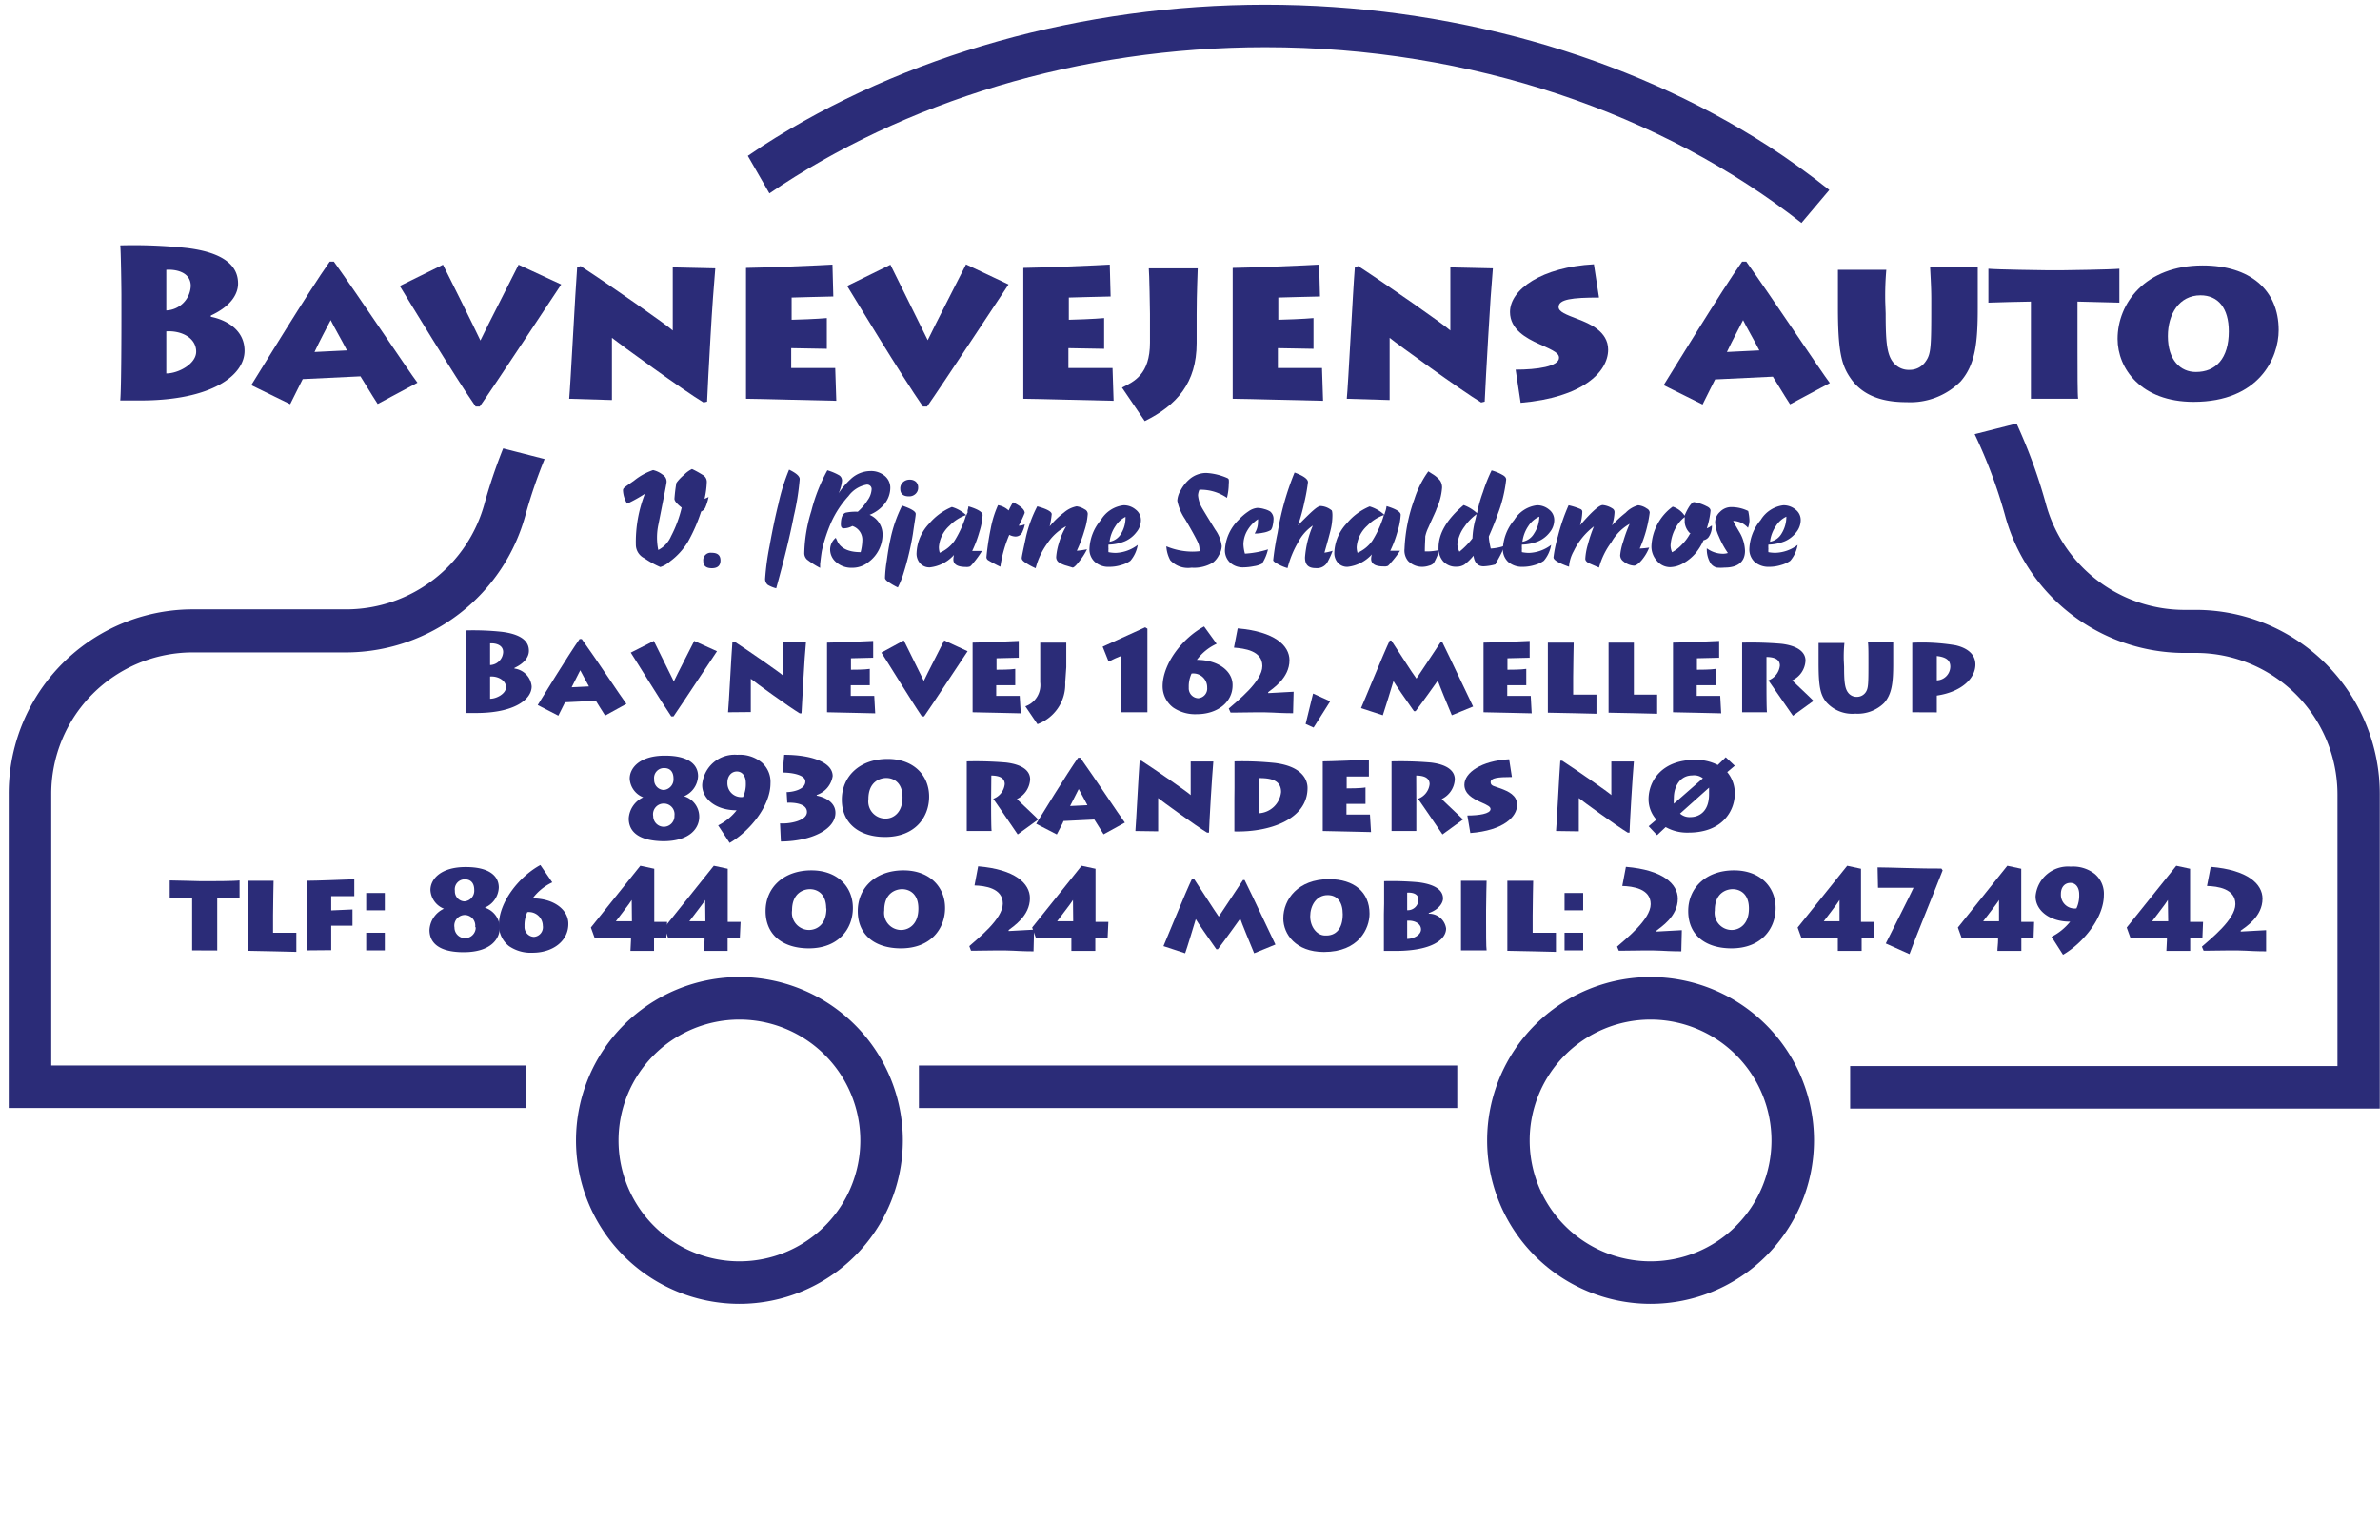 <svg xmlns="http://www.w3.org/2000/svg" width="223.83" height="144.82" viewBox="0 0 223.83 144.82"><defs><style>.a{fill:#2b2c78;}</style></defs><title>logo</title><path class="a" d="M206.53,57.37H205.3a13.52,13.52,0,0,1-12.9-10,49.64,49.64,0,0,0-2.75-7.53l-3.94,1a46.74,46.74,0,0,1,2.84,7.58,17.52,17.52,0,0,0,16.75,13h1.23a13.32,13.32,0,0,1,13.3,13.3v25.56H174v4h49.81V74.67A17.32,17.32,0,0,0,206.53,57.37Z"/><path class="a" d="M72.36,18.19C85,9.59,101.44,4.44,119,4.44c19.37,0,37.37,6.27,50.42,16.53l2.62-3.1c-1.83-1.45-3.74-2.84-5.75-4.14C153,5.16,136.17.44,119,.44S85,5.16,71.71,13.73l-1.38.93Z"/><rect class="a" x="86.42" y="100.23" width="50.63" height="4"/><path class="a" d="M49.44,100.23H4.82V74.67a13.31,13.31,0,0,1,13.3-13.3H32.69a17.53,17.53,0,0,0,16.75-13,46.68,46.68,0,0,1,1.78-5.19l-3.9-1a50.12,50.12,0,0,0-1.74,5.14,13.5,13.5,0,0,1-12.89,10H18.12A17.32,17.32,0,0,0,.82,74.67v29.56H49.44Z"/><path class="a" d="M11.42,27.74c0-.61-.05-4.23-.11-4.66a46.87,46.87,0,0,1,6.28.25c4.23.52,4.8,2.21,4.8,3.35,0,.75-.41,2-2.56,3v.12C21.23,30.07,23,31,23,33c0,2.3-3.07,4.67-9.78,4.67H11.31c.11-1.11.11-7.25.11-7.64Zm4.22,1.46a2.4,2.4,0,0,0,2.3-2.3c0-1.34-1.46-1.58-2.3-1.52Zm0,5.93c1.12,0,2.81-.89,2.81-2.05,0-1.32-1.41-2-2.81-1.91Z"/><path class="a" d="M23.63,36.23c.55-.87,5.51-9,7.38-11.62h.39C33.65,27.74,38.49,35,39.26,36l-3.74,2c-.55-.83-1.48-2.4-1.62-2.6l-5.43.26c-.1.17-.77,1.55-1.18,2.36Zm9-3.27c-.51-1-1.18-2.13-1.53-2.85-.43.84-1.06,2-1.52,3Z"/><path class="a" d="M52.78,26.76c-.67,1-6.26,9.49-7.66,11.48h-.39C42.8,35.48,38.16,27.82,37.6,26.9l4.06-2c.39.77,3,6,3.52,7.13.55-1.17,3.33-6.58,3.59-7.13Z"/><path class="a" d="M53.53,37.51c.12-1.22.57-10.08.75-12.38l.33-.1c2.6,1.69,8.27,5.65,8.66,6.06,0-.94,0-5.18,0-5.94l4,.09c-.12,1.36-.31,3.92-.45,6.46s-.28,4.94-.32,6.08l-.33.08c-1.87-1.12-7.86-5.47-8.62-6.08,0,.89,0,5.35,0,5.85Z"/><path class="a" d="M78.65,37.7c-.75,0-7.41-.19-8.49-.19,0-.91,0-4.61,0-5V30.2c0-.29,0-4.46,0-5,1.16,0,7.36-.25,8.13-.31l.08,3c-.69,0-3.6.1-3.92.1v2.09c.36,0,2.5-.08,3.31-.16l0,2.89-3.35-.06v1.87c.46,0,3.27,0,4.14,0Z"/><path class="a" d="M94.85,26.76c-.67,1-6.26,9.49-7.66,11.48H86.8c-1.93-2.76-6.56-10.42-7.13-11.34l4.07-2L87.25,32c.55-1.17,3.33-6.58,3.6-7.13Z"/><path class="a" d="M104.73,37.7c-.75,0-7.42-.19-8.49-.19,0-.91,0-4.61,0-5V30.2c0-.29,0-4.46,0-5,1.15,0,7.35-.25,8.13-.31l.08,3c-.69,0-3.6.1-3.93.1v2.09c.37,0,2.5-.08,3.32-.16l0,2.89-3.36-.06v1.87c.47,0,3.28,0,4.15,0Z"/><path class="a" d="M112.54,32.27c0,3.76-1.87,5.85-4.88,7.34l-2.14-3.15c1.14-.57,2.63-1.24,2.63-4.23V29.52c0-.28-.06-3.86-.11-4.28h4.6c0,.32-.1,2.25-.1,4.33Z"/><path class="a" d="M124.43,37.7c-.76,0-7.42-.19-8.5-.19,0-.91,0-4.61,0-5V30.2c0-.29,0-4.46,0-5,1.16,0,7.36-.25,8.13-.31l.08,3c-.69,0-3.6.1-3.92.1v2.09c.37,0,2.5-.08,3.31-.16l0,2.89-3.35-.06v1.87c.47,0,3.27,0,4.15,0Z"/><path class="a" d="M126.66,37.51c.13-1.22.57-10.08.76-12.38l.32-.1c2.6,1.69,8.27,5.65,8.66,6.06,0-.94,0-5.18,0-5.94l4,.09c-.12,1.36-.3,3.92-.44,6.46s-.29,4.94-.33,6.08l-.33.08c-1.86-1.12-7.86-5.47-8.61-6.08,0,.89,0,5.35,0,5.85Z"/><path class="a" d="M142.54,34.77c2,0,4.08-.29,4.08-1.12,0-.39-.36-.63-1.89-1.3-1.18-.53-2.72-1.36-2.72-3,0-2.13,3-4.23,7.89-4.49l.48,3.13c-2.52,0-3.8.16-3.8.89,0,.45.67.7,1.87,1.16,1,.39,2.79,1.12,2.79,2.85,0,2.11-2.42,4.51-8.23,5Z"/><path class="a" d="M156.46,36.23c.55-.87,5.51-9,7.38-11.62h.39c2.25,3.13,7.09,10.42,7.86,11.42l-3.74,2c-.55-.83-1.48-2.4-1.62-2.6l-5.43.26c-.1.17-.77,1.55-1.18,2.36Zm9-3.27c-.51-1-1.18-2.13-1.53-2.85-.42.84-1.05,2-1.52,3Z"/><path class="a" d="M177.34,29.5c0,2.77.12,4,.83,4.72a1.83,1.83,0,0,0,1.42.57A1.79,1.79,0,0,0,181.1,34c.51-.71.53-1.37.53-5.29V28.1c0-1.2-.09-2.4-.11-3H186c0,.39,0,1.69,0,3.05v.82c0,3.31-.23,5.32-1.61,6.91a6.68,6.68,0,0,1-5.06,1.95c-1.51,0-3.86-.23-5.24-2.18-.9-1.26-1.24-2.54-1.24-6.73V28c0-.79,0-2.24,0-2.62h4.55a28.31,28.31,0,0,0-.1,3Z"/><path class="a" d="M191,37.51c0-.45,0-2.9,0-4.77V28.37c-.76,0-3.4.08-4,.1V25.28c.84.08,5.23.14,5.43.14h1.61c.34,0,4.39-.06,5.28-.14v3.19c-.35,0-3.76-.1-3.94-.1V33c0,1.79,0,4.17.06,4.51Z"/><path class="a" d="M199.15,31.88c0-3.33,2.58-6.91,8-6.91,4.43,0,7.15,2.28,7.15,6.08,0,2.6-1.83,6.75-8,6.75C201.34,37.8,199.15,34.65,199.15,31.88Zm10.46-.71c0-2.19-1-3.39-2.66-3.39-2,0-3.07,1.76-3.07,3.84,0,2.27,1.2,3.37,2.62,3.37C208.4,35,209.61,33.71,209.61,31.17Z"/><path class="a" d="M43.83,61.78c0-.32,0-2.25,0-2.48a25.56,25.56,0,0,1,3.35.13c2.26.28,2.56,1.18,2.56,1.79,0,.4-.21,1.07-1.36,1.61v.06A1.86,1.86,0,0,1,50,64.57c0,1.23-1.64,2.5-5.22,2.5h-1c0-.6,0-3.88,0-4.08Zm2.26.78a1.28,1.28,0,0,0,1.23-1.22c0-.72-.78-.85-1.23-.82Zm0,3.17c.6,0,1.5-.47,1.5-1.09s-.75-1.06-1.5-1Z"/><path class="a" d="M50.57,66.32c.29-.47,2.94-4.8,3.94-6.21h.2c1.21,1.67,3.79,5.57,4.2,6.1l-2,1.1c-.3-.45-.8-1.28-.87-1.39l-2.9.14-.63,1.26Zm4.82-1.75c-.28-.53-.63-1.14-.82-1.52-.23.45-.56,1.09-.81,1.6Z"/><path class="a" d="M67.43,61.26c-.36.51-3.35,5.07-4.09,6.13h-.21c-1-1.47-3.51-5.56-3.81-6l2.17-1.1,1.88,3.81c.29-.63,1.78-3.51,1.92-3.81Z"/><path class="a" d="M68.47,67c.07-.65.31-5.38.41-6.6l.17-.06c1.39.9,4.41,3,4.62,3.23,0-.5,0-2.76,0-3.16l2.13,0c-.07.73-.17,2.09-.24,3.45s-.15,2.64-.18,3.24l-.17,0c-1-.6-4.2-2.92-4.6-3.25,0,.48,0,2.86,0,3.13Z"/><path class="a" d="M82.31,67.1c-.4,0-4-.1-4.53-.1,0-.49,0-2.46,0-2.68V63.1c0-.16,0-2.38,0-2.65.62,0,3.93-.13,4.34-.16l0,1.58-2.09.05V63c.19,0,1.33,0,1.77-.08l0,1.54-1.79,0v1c.25,0,1.74,0,2.21,0Z"/><path class="a" d="M91,61.26c-.36.51-3.34,5.07-4.09,6.13h-.21c-1-1.47-3.5-5.56-3.81-6L85,60.24c.21.42,1.58,3.19,1.88,3.81.29-.63,1.78-3.51,1.92-3.81Z"/><path class="a" d="M96,67.1c-.4,0-4-.1-4.53-.1,0-.49,0-2.46,0-2.68V63.1c0-.16,0-2.38,0-2.65.61,0,3.92-.13,4.34-.16l0,1.58-2.09.05V63c.19,0,1.33,0,1.76-.08l0,1.54-1.79,0v1c.25,0,1.74,0,2.21,0Z"/><path class="a" d="M100.18,64.2a4,4,0,0,1-2.61,3.92l-1.14-1.68a2.12,2.12,0,0,0,1.4-2.26V62.74c0-.15,0-2.06,0-2.29h2.45c0,.17,0,1.2,0,2.31Z"/><path class="a" d="M105.46,67c0-.28,0-1.65,0-3.1V61.69c-.31.12-.84.36-1.2.54l-.56-1.4,4-1.82.21.13c0,.53,0,1.86,0,3.33v1.66c0,1.56,0,2.54,0,2.87Z"/><path class="a" d="M114.42,60.56a4.77,4.77,0,0,0-1.86,1.51c2,0,3.39,1.06,3.36,2.4,0,1.58-1.42,2.71-3.37,2.71a3.67,3.67,0,0,1-2.21-.62,2.51,2.51,0,0,1-1-2c0-2.14,1.89-4.55,3.9-5.63Zm-.89,4.12a1.3,1.3,0,0,0-1.47-1.32,2.88,2.88,0,0,0-.26,1.32.93.93,0,0,0,.88,1A.91.91,0,0,0,113.53,64.68Z"/><path class="a" d="M121.61,67.09c-.13,0-.89,0-1.92-.06s-2.34,0-3.56,0h-.4l-.17-.38c.76-.68,3.16-2.54,3.16-4S117,61,116.05,60.92l.35-1.81c3.48.3,4.87,1.61,4.87,3,0,1.67-1.58,2.66-2,3v.09l2.39-.13Z"/><path class="a" d="M123.49,65.24l1.61.73-1.56,2.47-.75-.34Z"/><path class="a" d="M128,66.61c.18-.37,2.13-5.18,2.7-6.36h.15c.61.92,2,3.11,2.36,3.58.38-.55,1.75-2.64,2.28-3.43h.15c.68,1.36,2.64,5.55,2.9,6.06l-2,.82c-.32-.73-1.24-3-1.32-3.26-.12.17-1.35,1.92-2.09,2.88h-.15c-.76-1.06-1.78-2.56-1.93-2.83-.14.48-.85,2.78-1,3.21Z"/><path class="a" d="M144.05,67.1c-.4,0-4-.1-4.53-.1,0-.49,0-2.46,0-2.68V63.1c0-.16,0-2.38,0-2.65.62,0,3.93-.13,4.34-.16l0,1.58-2.09.05V63c.19,0,1.33,0,1.77-.08l0,1.54-1.79,0v1c.25,0,1.75,0,2.21,0Z"/><path class="a" d="M148,60.45c0,.22-.05,2.11-.05,3.28v1.61c.24,0,1.4,0,2.19,0v1.8c-.29,0-3.72-.1-4.57-.1,0-.49,0-2.46,0-2.68V63.1c0-.16,0-2.47,0-2.65Z"/><path class="a" d="M153.66,60.45c0,.22,0,2.11,0,3.28v1.61c.24,0,1.4,0,2.19,0v1.8c-.29,0-3.72-.1-4.57-.1,0-.49,0-2.46,0-2.68V63.1c0-.16,0-2.47,0-2.65Z"/><path class="a" d="M161.87,67.1c-.4,0-4-.1-4.53-.1,0-.49,0-2.46,0-2.68V63.1c0-.16,0-2.38,0-2.65.62,0,3.93-.13,4.34-.16l0,1.58-2.09.05V63c.19,0,1.33,0,1.77-.08l0,1.54-1.79,0v1c.25,0,1.74,0,2.21,0Z"/><path class="a" d="M166.13,64.18c0,.35,0,2.68.05,2.82h-2.34c0-.21,0-2.4,0-2.59v-1.5c0-.28,0-2.28,0-2.46a34.2,34.2,0,0,1,3.71.11c1.46.18,2.25.74,2.25,1.58A2.16,2.16,0,0,1,168.55,64c.3.31,1.73,1.63,2,1.93l-1.93,1.4L166.31,64a1.67,1.67,0,0,0,1.08-1.39c0-.44-.28-.8-1.26-.81Z"/><path class="a" d="M173.43,62.73c0,1.47.07,2.1.45,2.51a1,1,0,0,0,.76.31,1,1,0,0,0,.8-.4c.27-.38.28-.73.28-2.82V62c0-.64,0-1.28-.05-1.62h2.38c0,.21,0,.9,0,1.63v.43c0,1.77-.12,2.85-.86,3.69a3.55,3.55,0,0,1-2.7,1,3.27,3.27,0,0,1-2.8-1.16c-.48-.67-.66-1.35-.66-3.59v-.5c0-.42,0-1.19,0-1.4h2.43a12.71,12.71,0,0,0-.06,1.61Z"/><path class="a" d="M179.84,67c0-.4,0-2.61,0-3.27v-1c0-.22,0-2.13,0-2.27a19.17,19.17,0,0,1,4.08.24c1,.23,1.86.77,1.86,1.81,0,1.28-1.27,2.57-3.63,2.92v.24c0,.18,0,1.15,0,1.34Zm2.31-3a1.31,1.31,0,0,0,1.27-1.29c0-.52-.28-.89-1.27-1Z"/><path class="a" d="M59.13,77a2.34,2.34,0,0,1,1.36-2,2,2,0,0,1-1.27-1.76c0-1,.94-2.17,3.34-2.16,2.09,0,3.09.77,3.09,1.93a2.15,2.15,0,0,1-1.32,1.89,2,2,0,0,1,1.43,1.94c0,1-.8,2.29-3.4,2.29C59.93,79.09,59.13,78.14,59.13,77Zm4.3-.28a1,1,0,0,0-1-1.13,1,1,0,0,0-1,1.18,1,1,0,1,0,2,0Zm-1.91-3.41a.94.94,0,0,0,.89,1,1,1,0,0,0,.93-1.06c0-.82-.49-1-.85-1A.93.93,0,0,0,61.52,73.31Z"/><path class="a" d="M67.54,77.64a5.17,5.17,0,0,0,1.74-1.42c-2,0-3.27-1.11-3.24-2.41A3.06,3.06,0,0,1,69.34,71a3.27,3.27,0,0,1,2.26.69,2.41,2.41,0,0,1,.86,2c0,2.1-1.92,4.48-3.84,5.6Zm.87-4a1.3,1.3,0,0,0,1.47,1.33,2.87,2.87,0,0,0,.26-1.33c0-.63-.33-1.07-.84-1.07S68.41,73,68.41,73.61Z"/><path class="a" d="M73.75,71c2.48,0,4.56.67,4.56,2a2.24,2.24,0,0,1-1.5,1.78v.06c1,.21,1.76.74,1.76,1.62,0,1.53-2.18,2.67-5.13,2.7l-.08-1.71c.77.07,2.53-.2,2.53-1.07s-1.42-.89-1.85-.87l-.06-1c.45,0,1.76-.19,1.76-1,0-.64-1.31-.84-2.13-.84Z"/><path class="a" d="M79.17,75.22c0-2.18,1.67-3.83,4.31-3.83,2.45,0,3.9,1.55,3.9,3.54s-1.37,3.8-4.14,3.8C80.84,78.73,79.17,77.48,79.17,75.22ZM84.88,75c0-1.45-.9-1.82-1.53-1.82s-1.69.39-1.68,2A1.61,1.61,0,0,0,83.31,77C84,77,84.88,76.46,84.88,75Z"/><path class="a" d="M93.21,75.35c0,.35,0,2.68.05,2.82H90.92c0-.21,0-2.4,0-2.59v-1.5c0-.28,0-2.28,0-2.46a34.2,34.2,0,0,1,3.71.11c1.46.18,2.25.73,2.25,1.58a2.18,2.18,0,0,1-1.24,1.85c.3.31,1.73,1.63,2,1.93l-1.93,1.4c-.24-.35-2-2.94-2.3-3.35a1.65,1.65,0,0,0,1.08-1.38c0-.44-.28-.8-1.26-.81Z"/><path class="a" d="M97.45,77.49c.29-.47,2.94-4.8,3.94-6.21h.21c1.2,1.67,3.78,5.57,4.19,6.1l-2,1.1c-.29-.45-.79-1.28-.87-1.39l-2.9.14c0,.08-.41.82-.63,1.26Zm4.82-1.75c-.27-.53-.63-1.14-.82-1.52-.22.45-.56,1.09-.81,1.6Z"/><path class="a" d="M106.78,78.17c.06-.65.3-5.38.4-6.61l.17,0c1.39.9,4.42,3,4.63,3.23,0-.5,0-2.76,0-3.16l2.13,0c-.06.73-.16,2.09-.24,3.45s-.15,2.64-.17,3.24l-.18,0c-1-.6-4.19-2.92-4.6-3.25,0,.48,0,2.86,0,3.13Z"/><path class="a" d="M116.1,74.11c0-.19,0-2.23,0-2.49a29.78,29.78,0,0,1,3.81.15c2.59.33,3.06,1.61,3.06,2.35,0,3-3.65,4.18-6.88,4.09,0-.42,0-2.71,0-3Zm2.3,2.39a2.22,2.22,0,0,0,2.08-2c0-1.14-1-1.31-2.08-1.31Z"/><path class="a" d="M128.94,78.27c-.4,0-4-.1-4.54-.1,0-.49,0-2.46,0-2.68V74.27c0-.16,0-2.38,0-2.65.62,0,3.93-.13,4.34-.16l0,1.58-2.09,0v1.12c.2,0,1.34,0,1.77-.09l0,1.55-1.79,0v1c.25,0,1.75,0,2.21,0Z"/><path class="a" d="M133.2,75.35c0,.35,0,2.68,0,2.82h-2.33c0-.21,0-2.4,0-2.59v-1.5c0-.28,0-2.28,0-2.46a34.29,34.29,0,0,1,3.71.11c1.45.18,2.24.73,2.24,1.58a2.17,2.17,0,0,1-1.23,1.85c.29.31,1.72,1.63,2,1.93l-1.93,1.4c-.24-.35-2-2.94-2.3-3.35a1.66,1.66,0,0,0,1.09-1.38c0-.44-.29-.8-1.26-.81Z"/><path class="a" d="M138,76.71c1.07,0,2.18-.16,2.18-.6,0-.21-.19-.34-1-.69-.63-.29-1.46-.73-1.46-1.6,0-1.14,1.6-2.26,4.21-2.4l.26,1.67c-1.34,0-2,.09-2,.48s.36.37,1,.62,1.49.6,1.49,1.52c0,1.13-1.29,2.41-4.4,2.65Z"/><path class="a" d="M146.34,78.17c.07-.65.3-5.38.4-6.61l.18,0c1.38.9,4.41,3,4.62,3.23,0-.5,0-2.76,0-3.16l2.12,0c-.06.73-.16,2.09-.24,3.45s-.15,2.64-.17,3.24l-.17,0c-1-.6-4.2-2.92-4.6-3.25,0,.48,0,2.86,0,3.13Z"/><path class="a" d="M155.05,77.72l.73-.62a2.86,2.86,0,0,1-.74-1.91c0-1.79,1.31-3.71,4.35-3.71a4.45,4.45,0,0,1,2.16.48l.75-.73.85.8-.71.6a3.08,3.08,0,0,1,.71,2.05c0,1.42-1,3.64-4.36,3.64a4.1,4.1,0,0,1-2.14-.52l-.81.76Zm5.1-4.51a1.33,1.33,0,0,0-1-.27c-1.12,0-1.73,1-1.73,2.14a3.33,3.33,0,0,0,0,.52ZM158,76.53a1.35,1.35,0,0,0,1,.33c.63,0,1.73-.37,1.73-2.15,0-.19,0-.34,0-.62Z"/><path class="a" d="M18.07,89.4c0-.24,0-1.55,0-2.55V84.52l-2.11,0v-1.7c.44,0,2.79.07,2.9.07h.85c.19,0,2.35,0,2.82-.07v1.7l-2.1,0V87c0,1,0,2.22,0,2.41Z"/><path class="a" d="M25.73,82.85c0,.21-.05,2.11-.05,3.27v1.62c.24,0,1.4,0,2.19,0v1.8c-.29,0-3.72-.1-4.57-.1,0-.49,0-2.46,0-2.68V85.49c0-.15,0-2.46,0-2.64Z"/><path class="a" d="M28.86,89.4c0-.49,0-2.46,0-2.68V85.49c0-.15,0-2.37,0-2.64.87,0,3.35-.1,4.46-.14l0,1.59-2.17,0v1.34c.22,0,.88-.05,2-.09l0,1.53-2,0v.74c0,.15,0,1.43,0,1.56Z"/><path class="a" d="M34.44,84h1.75v1.63H34.44Zm0,3.74h1.75V89.4H34.44Z"/><path class="a" d="M40.39,87.48a2.34,2.34,0,0,1,1.36-2,2,2,0,0,1-1.27-1.76c0-1,.94-2.17,3.34-2.16,2.09,0,3.09.77,3.09,1.93a2.15,2.15,0,0,1-1.32,1.89A2,2,0,0,1,47,87.28c0,1-.8,2.29-3.4,2.29C41.19,89.57,40.39,88.62,40.39,87.48Zm4.3-.28a1,1,0,0,0-.95-1.13,1,1,0,0,0-1,1.18,1,1,0,1,0,2,0Zm-1.91-3.41a.94.94,0,0,0,.89,1,1,1,0,0,0,.93-1.07c0-.81-.49-1-.85-1A.93.93,0,0,0,42.78,83.79Z"/><path class="a" d="M51.94,83a4.91,4.91,0,0,0-1.85,1.51c2,0,3.38,1.07,3.36,2.41,0,1.57-1.42,2.7-3.37,2.7A3.61,3.61,0,0,1,47.87,89a2.49,2.49,0,0,1-.95-2c0-2.13,1.89-4.54,3.9-5.63Zm-.89,4.13a1.31,1.31,0,0,0-1.46-1.33,3,3,0,0,0-.26,1.33.93.93,0,0,0,.88,1A.91.91,0,0,0,51.05,87.08Z"/><path class="a" d="M62.67,88.21l-1.16,0v.32c0,.2,0,.6,0,.92H59.29c0-.31.05-.66.05-1v-.2H55.93l-.36-1,4.65-5.81,1.31.28v5l1.21,0Zm-3.26-3.55h0c-.19.33-1.24,1.65-1.49,2h1.51Z"/><path class="a" d="M69.58,88.21l-1.15,0v.32c0,.2,0,.6,0,.92H66.2c0-.31.06-.66.06-1v-.2H62.84l-.36-1,4.65-5.81,1.31.28v5l1.21,0Zm-3.26-3.55h0c-.18.33-1.24,1.65-1.49,2h1.51Z"/><path class="a" d="M72,85.7c0-2.18,1.67-3.83,4.31-3.83,2.45,0,3.9,1.55,3.9,3.54s-1.38,3.8-4.14,3.8C73.69,89.21,72,88,72,85.7Zm5.7-.24c0-1.45-.9-1.82-1.53-1.82s-1.69.39-1.68,2a1.62,1.62,0,0,0,1.64,1.84C76.86,87.45,77.72,86.94,77.72,85.46Z"/><path class="a" d="M80.67,85.7c0-2.18,1.67-3.83,4.3-3.83,2.45,0,3.91,1.55,3.91,3.54s-1.38,3.8-4.15,3.8C82.34,89.21,80.67,88,80.67,85.7Zm5.7-.24c0-1.45-.9-1.82-1.53-1.82s-1.69.39-1.68,2a1.61,1.61,0,0,0,1.64,1.84C85.5,87.45,86.37,86.94,86.37,85.46Z"/><path class="a" d="M97.2,89.49c-.13,0-.89,0-1.92-.06s-2.33,0-3.56,0h-.4L91.16,89c.76-.69,3.15-2.54,3.15-4s-1.68-1.68-2.66-1.71l.34-1.8c3.48.29,4.87,1.61,4.87,3,0,1.68-1.58,2.66-2,3v.09l2.39-.13Z"/><path class="a" d="M104.17,88.21l-1.16,0v.32c0,.2,0,.6,0,.92h-2.25c0-.31,0-.66,0-1v-.2H97.43l-.36-1,4.65-5.81,1.31.28v5l1.21,0Zm-3.26-3.55h0c-.19.33-1.24,1.65-1.49,2h1.51Z"/><path class="a" d="M109.42,89c.17-.37,2.12-5.19,2.7-6.36h.15c.61.91,2,3.1,2.35,3.58.38-.55,1.75-2.65,2.28-3.44h.15c.69,1.37,2.64,5.56,2.9,6.07l-2,.82c-.31-.74-1.24-3-1.31-3.26-.12.17-1.36,1.91-2.1,2.88h-.15c-.76-1.06-1.78-2.56-1.93-2.83-.14.48-.84,2.78-1,3.21Z"/><path class="a" d="M120.69,86.39c0-1.78,1.38-3.69,4.3-3.69,2.36,0,3.81,1.22,3.81,3.25,0,1.39-1,3.6-4.29,3.6C121.86,89.55,120.69,87.87,120.69,86.39Zm5.59-.38c0-1.17-.52-1.81-1.42-1.81-1.07,0-1.64,1-1.64,2s.64,1.8,1.4,1.8C125.63,88.05,126.28,87.37,126.28,86Z"/><path class="a" d="M130.17,85c0-.27,0-1.92,0-2.11a28.25,28.25,0,0,1,3.21.1c2,.25,2.33,1,2.33,1.53,0,.34-.29,1-1.34,1.37v.06A1.61,1.61,0,0,1,136,87.34c0,1.06-1.37,2.11-4.75,2.11h-1.1c0-.51,0-3.28,0-3.47Zm2.17.62a1,1,0,0,0,1.06-1c0-.61-.7-.68-1.06-.65Zm0,2.7c.6,0,1.3-.37,1.3-.89s-.55-.87-1.3-.82Z"/><path class="a" d="M139.76,86.61c0,.92,0,2.57.05,2.79H137.4c0-.4,0-2.56,0-2.8v-1c0-.16,0-2.53,0-2.75h2.41c0,.17-.05,1.65-.05,2.76Z"/><path class="a" d="M144.19,82.85c0,.21-.05,2.11-.05,3.27v1.62c.24,0,1.4,0,2.19,0v1.8c-.29,0-3.72-.1-4.57-.1,0-.49,0-2.46,0-2.68V85.49c0-.15,0-2.46,0-2.64Z"/><path class="a" d="M147.14,84h1.75v1.63h-1.75Zm0,3.74h1.75V89.4h-1.75Z"/><path class="a" d="M158.12,89.49c-.13,0-.89,0-1.92-.06s-2.33,0-3.56,0h-.4l-.16-.38c.76-.69,3.16-2.54,3.16-4s-1.69-1.68-2.67-1.71l.34-1.8c3.49.29,4.88,1.61,4.88,3,0,1.68-1.59,2.66-2,3v.09l2.38-.13Z"/><path class="a" d="M158.77,85.7c0-2.18,1.67-3.83,4.31-3.83,2.45,0,3.91,1.55,3.91,3.54s-1.38,3.8-4.15,3.8C160.44,89.21,158.77,88,158.77,85.7Zm5.71-.24c0-1.45-.9-1.82-1.53-1.82s-1.69.39-1.68,2a1.61,1.61,0,0,0,1.64,1.84C163.61,87.45,164.48,86.94,164.48,85.46Z"/><path class="a" d="M176.23,88.21l-1.15,0v.32c0,.2,0,.6,0,.92h-2.24c0-.31,0-.66,0-1v-.2h-3.42l-.36-1,4.66-5.81,1.3.28v5l1.22,0ZM173,84.66h0c-.18.33-1.23,1.65-1.48,2H173Z"/><path class="a" d="M176.58,81.59c1,0,4.26.13,6,.11l.12.17c-.51,1.33-2.82,7-3.12,7.88l-2.23-1c.24-.49,2.44-4.83,2.61-5.24h-3.34Z"/><path class="a" d="M191.25,88.21l-1.15,0v.32c0,.2,0,.6,0,.92h-2.25c0-.31.06-.66.06-1v-.2h-3.42l-.36-1,4.65-5.81,1.31.28v5l1.21,0ZM188,84.66h0c-.18.33-1.24,1.65-1.49,2H188Z"/><path class="a" d="M192.94,88.12a5.3,5.3,0,0,0,1.75-1.42c-2,0-3.28-1.11-3.25-2.41a3.06,3.06,0,0,1,3.3-2.77,3.31,3.31,0,0,1,2.27.69,2.43,2.43,0,0,1,.85,2c0,2.1-1.92,4.48-3.84,5.6Zm.88-4a1.29,1.29,0,0,0,1.46,1.33,2.87,2.87,0,0,0,.26-1.33c0-.63-.32-1.07-.83-1.07S193.82,83.43,193.82,84.09Z"/><path class="a" d="M207.13,88.21l-1.15,0v.32c0,.2,0,.6,0,.92h-2.24c0-.31.05-.66.05-1v-.2h-3.42l-.36-1,4.66-5.81,1.3.28v5l1.22,0Zm-3.25-3.55h0c-.18.33-1.23,1.65-1.48,2h1.51Z"/><path class="a" d="M213.12,89.49c-.13,0-.89,0-1.92-.06s-2.33,0-3.56,0h-.4l-.16-.38c.76-.69,3.15-2.54,3.15-4s-1.68-1.68-2.67-1.71l.35-1.8c3.48.29,4.87,1.61,4.87,3,0,1.68-1.58,2.66-2.05,3v.09l2.39-.13Z"/><path class="a" d="M61.9,51.74a2.6,2.6,0,0,0,1.21-1.3,11.35,11.35,0,0,0,1-2.69c-.47-.37-.7-.65-.68-.85a14.57,14.57,0,0,1,.18-1.47,3.89,3.89,0,0,1,.71-.75,2.64,2.64,0,0,1,.76-.56,9.27,9.27,0,0,1,1,.55.74.74,0,0,1,.39.71,8.23,8.23,0,0,1-.21,1.54,2.84,2.84,0,0,0,.38-.17,5.09,5.09,0,0,1-.31,1,.78.78,0,0,1-.39.37,15.46,15.46,0,0,1-1.24,2.84A6.41,6.41,0,0,1,63,52.82a2.43,2.43,0,0,1-.9.52,8.59,8.59,0,0,1-1.5-.83,1.42,1.42,0,0,1-.8-1.23,12.45,12.45,0,0,1,.85-4.83,14.36,14.36,0,0,1-1.67.93,2.57,2.57,0,0,1-.39-1.26.31.31,0,0,1,.12-.24c.08-.08.39-.3.91-.66a5.8,5.8,0,0,1,1.8-1,2.35,2.35,0,0,1,.91.44.75.75,0,0,1,.36.68c0,.11-.26,1.44-.77,4a5.85,5.85,0,0,0,0,2.46Z"/><path class="a" d="M66.94,52c.55,0,.82.24.82.72s-.27.73-.81.73-.81-.22-.81-.68A.7.7,0,0,1,66.94,52Z"/><path class="a" d="M73,55.34a3,3,0,0,1-.79-.32.72.72,0,0,1-.25-.63,24,24,0,0,1,.41-3c.28-1.56.56-2.89.84-4a18.73,18.73,0,0,1,1-3.21c.66.32,1,.61,1,.89a23.5,23.5,0,0,1-.55,3.45Q74.13,51.26,73,55.34Z"/><path class="a" d="M80.94,51.94h0a4.94,4.94,0,0,0,.16-1.09,1.36,1.36,0,0,0-.94-1.37,1.7,1.7,0,0,1-.81.22q-.27,0-.27-.36c0-.61.15-1,.44-1.11a4.52,4.52,0,0,1,1.15-.09,4.89,4.89,0,0,0,.92-1.08,1.94,1.94,0,0,0,.38-1,.42.42,0,0,0-.48-.47,2.72,2.72,0,0,0-1.69,1.07,9.39,9.39,0,0,0-1.65,2.52,14.58,14.58,0,0,0-.83,2.52c-.05.21-.11.66-.19,1.36,0,0,0,.16,0,.36a7.78,7.78,0,0,1-1.24-.79.83.83,0,0,1-.25-.61,14.24,14.24,0,0,1,.66-3.94,16.14,16.14,0,0,1,1.51-3.84,5.21,5.21,0,0,1,1.13.48.59.59,0,0,1,.25.5,3.79,3.79,0,0,1-.32,1.18A7.14,7.14,0,0,1,80,45.07a2.75,2.75,0,0,1,1.87-.76,2,2,0,0,1,1.33.45,1.44,1.44,0,0,1,.53,1.13,2.45,2.45,0,0,1-.52,1.48,3.38,3.38,0,0,1-1.43,1.06A2,2,0,0,1,83,50.31a3.23,3.23,0,0,1-1.29,2.54,2.43,2.43,0,0,1-1.59.56,2.16,2.16,0,0,1-1.45-.5,1.56,1.56,0,0,1-.6-1.23,1.45,1.45,0,0,1,.53-1.09l.11.23C79,51.56,79.77,51.94,80.94,51.94Z"/><path class="a" d="M84.84,47.56c.85.29,1.28.55,1.28.78s-.12.83-.26,1.85A26.12,26.12,0,0,1,85,53.84a7.91,7.91,0,0,1-.56,1.42,6.48,6.48,0,0,1-.9-.52c-.21-.14-.31-.27-.31-.38a12.76,12.76,0,0,1,.17-1.65c.11-.81.22-1.45.33-1.93A12.8,12.8,0,0,1,84.84,47.56Zm.74-2.44a.83.83,0,0,1,.56.2.72.72,0,0,1,.21.53.78.78,0,0,1-.24.6.85.85,0,0,1-.63.24c-.54,0-.81-.24-.81-.71a.79.79,0,0,1,.25-.62A.91.91,0,0,1,85.58,45.12Z"/><path class="a" d="M91,48.23,91,48a1.63,1.63,0,0,0,.08-.37c.89.27,1.33.54,1.33.82a6.18,6.18,0,0,1-.3,1.57,11.08,11.08,0,0,1-.68,1.81h.92A9.23,9.23,0,0,1,91.5,53a1.94,1.94,0,0,1-.26.28.87.87,0,0,1-.41.05c-.78,0-1.17-.24-1.17-.71a2.08,2.08,0,0,1,.06-.42,3.57,3.57,0,0,1-2.27,1.17,1.17,1.17,0,0,1-.91-.37,1.37,1.37,0,0,1-.34-1,4.24,4.24,0,0,1,1.18-2.74,5.64,5.64,0,0,1,2.14-1.57,3.36,3.36,0,0,1,1.37.79C90.92,48.38,90.94,48.3,91,48.23ZM88.38,52a3.32,3.32,0,0,0,1.39-1.13,9.93,9.93,0,0,0,1.09-2.42,4,4,0,0,0-1.56,1,3,3,0,0,0-1,2A1.78,1.78,0,0,0,88.38,52Z"/><path class="a" d="M96.38,49.32a2.57,2.57,0,0,1-.2.65.7.7,0,0,1-.68.5,1.38,1.38,0,0,1-.58-.16,11.69,11.69,0,0,0-.84,3,12.54,12.54,0,0,1-1.13-.6.35.35,0,0,1-.18-.3,24.81,24.81,0,0,1,.4-2.67,9.59,9.59,0,0,1,.69-2.22,2,2,0,0,1,1,.5,7,7,0,0,1,.41-.77c.74.36,1.1.7,1.1,1a10.52,10.52,0,0,1-.56,1.2A1.35,1.35,0,0,0,96.38,49.32Z"/><path class="a" d="M102.23,51.67a6,6,0,0,1-.74,1.15c-.29.38-.5.57-.61.57l-.52-.16a2.65,2.65,0,0,1-.81-.35.61.61,0,0,1-.22-.49,5.71,5.71,0,0,1,.25-1.28,6.79,6.79,0,0,1,.69-1.61,4.92,4.92,0,0,0-1.76,1.6,6.82,6.82,0,0,0-1.11,2.35,5.81,5.81,0,0,1-1-.55c-.21-.14-.31-.27-.31-.4s.13-.74.4-2a12.2,12.2,0,0,1,1.06-2.87c.91.25,1.36.5,1.36.74a8.6,8.6,0,0,1-.19,1.14,8.05,8.05,0,0,1,1.36-1.31,2.56,2.56,0,0,1,1.17-.57,1.79,1.79,0,0,1,.75.28.48.48,0,0,1,.3.43,6.48,6.48,0,0,1-.32,1.59,12.85,12.85,0,0,1-.71,1.88A7.73,7.73,0,0,0,102.23,51.67Z"/><path class="a" d="M107,51.26a3.07,3.07,0,0,1-.69,1.49,2.56,2.56,0,0,1-.86.4,3.77,3.77,0,0,1-1.12.17,1.93,1.93,0,0,1-1.36-.46,1.58,1.58,0,0,1-.51-1.23,4.44,4.44,0,0,1,1.08-2.72,2.87,2.87,0,0,1,2.12-1.38,1.72,1.72,0,0,1,1.15.41,1.23,1.23,0,0,1,.49,1,1.78,1.78,0,0,1-.43,1.13,2.71,2.71,0,0,1-1.09.85,4.26,4.26,0,0,1-1.53.31,2.6,2.6,0,0,0,0,.4,1.55,1.55,0,0,0,0,.31,3.49,3.49,0,0,0,.68.07A3.65,3.65,0,0,0,107,51.26Zm-1.11-2.66a2.45,2.45,0,0,0-1,.91,3.31,3.31,0,0,0-.54,1.45,1.56,1.56,0,0,0,1.09-.77A2.88,2.88,0,0,0,105.85,48.6Z"/><path class="a" d="M112.81,51.85a.57.57,0,0,0,0-.18,1.62,1.62,0,0,0-.19-.73c-.12-.26-.51-1-1.17-2.11a4.68,4.68,0,0,1-.73-1.73,2.15,2.15,0,0,1,.33-1,3.61,3.61,0,0,1,.79-1,2.42,2.42,0,0,1,1.61-.61,5.68,5.68,0,0,1,1.93.46.31.31,0,0,1,.18.15,1.74,1.74,0,0,1,0,.42,5.48,5.48,0,0,1-.17,1.31,4.33,4.33,0,0,0-2.59-.76,1.44,1.44,0,0,0-.13.52,2.89,2.89,0,0,0,.34,1.13c.1.18.52.88,1.27,2.09a3.4,3.4,0,0,1,.62,1.56,1.75,1.75,0,0,1-.26.84,2.06,2.06,0,0,1-.58.72,3.43,3.43,0,0,1-2,.47,2.26,2.26,0,0,1-2-.7,3.12,3.12,0,0,1-.37-1.31,6.41,6.41,0,0,0,2.43.5A5.47,5.47,0,0,0,112.81,51.85Z"/><path class="a" d="M118,50.19l.06-.12a2,2,0,0,0,.25-1,.86.86,0,0,0,0-.23,3.25,3.25,0,0,0-1,1.06,2.63,2.63,0,0,0-.37,1.3,3.67,3.67,0,0,0,.14.88,8.8,8.8,0,0,0,2.17-.4,4.25,4.25,0,0,1-.56,1.34,2.28,2.28,0,0,1-.76.24,5.34,5.34,0,0,1-1,.11,1.78,1.78,0,0,1-1.25-.45,1.57,1.57,0,0,1-.48-1.19,4.25,4.25,0,0,1,1.28-2.82,5.06,5.06,0,0,1,.94-.81,1.72,1.72,0,0,1,.82-.32,2.37,2.37,0,0,1,.67.11,1.89,1.89,0,0,1,.55.23.89.89,0,0,1,.31.75,3,3,0,0,1-.08.58,1,1,0,0,1-.17.41,2.15,2.15,0,0,1-.73.25A3.44,3.44,0,0,1,118,50.19Z"/><path class="a" d="M125.33,51.81a7.4,7.4,0,0,1-.52,1.13,1.14,1.14,0,0,1-1.08.5c-.7,0-1-.33-1-1a9.37,9.37,0,0,1,.74-3A4.22,4.22,0,0,0,122.09,51a9.31,9.31,0,0,0-1,2.44,4.19,4.19,0,0,1-.91-.38c-.3-.16-.44-.28-.44-.37a26,26,0,0,1,.42-2.6,25.81,25.81,0,0,1,1.59-5.64c.84.31,1.26.61,1.26.91a16.94,16.94,0,0,1-.33,1.85,18.69,18.69,0,0,1-.61,2.22,2.16,2.16,0,0,0,.25-.27c1-1,1.57-1.56,1.88-1.56a1.77,1.77,0,0,1,1,.38c.07,0,.11.21.11.51a5.86,5.86,0,0,1-.13,1.19c-.08.38-.29,1.15-.62,2.31A4.63,4.63,0,0,0,125.33,51.81Z"/><path class="a" d="M130.25,48.23l.08-.25a3.08,3.08,0,0,0,.07-.37c.89.27,1.33.54,1.33.82a6.18,6.18,0,0,1-.3,1.57,10.23,10.23,0,0,1-.68,1.81h.92a9.23,9.23,0,0,1-.88,1.14,1.94,1.94,0,0,1-.26.28.87.87,0,0,1-.41.05c-.78,0-1.17-.24-1.17-.71a1.64,1.64,0,0,1,.07-.42,3.62,3.62,0,0,1-2.28,1.17,1.17,1.17,0,0,1-.91-.37,1.37,1.37,0,0,1-.34-1,4.21,4.21,0,0,1,1.19-2.74,5.53,5.53,0,0,1,2.13-1.57,3.46,3.46,0,0,1,1.38.79ZM127.67,52a3.32,3.32,0,0,0,1.39-1.13,9.56,9.56,0,0,0,1.09-2.42,4,4,0,0,0-1.56,1,3,3,0,0,0-1,2A1.78,1.78,0,0,0,127.67,52Z"/><path class="a" d="M134,51.87l.36,0a6,6,0,0,0,1-.13,5.64,5.64,0,0,1-.53,1.24.88.88,0,0,1-.43.23,2.06,2.06,0,0,1-.65.11,1.85,1.85,0,0,1-1.33-.56,1.55,1.55,0,0,1-.33-1.14,15.47,15.47,0,0,1,.93-4.67,9.14,9.14,0,0,1,1.31-2.61l.37.24a2.73,2.73,0,0,1,.73.62,1.15,1.15,0,0,1,.19.69,5.72,5.72,0,0,1-.53,2c0,.09-.29.67-.76,1.74a3.5,3.5,0,0,0-.29.84C134.05,50.7,134,51.16,134,51.87Z"/><path class="a" d="M140.28,44.25a4.39,4.39,0,0,1,1,.41c.25.13.37.28.37.45a12.91,12.91,0,0,1-.81,3.3c-.17.52-.45,1.2-.82,2.05q0,.36.18,1.14a4.73,4.73,0,0,0,1.33-.27,15.1,15.1,0,0,1-.76,1.5l-.13.26a4.78,4.78,0,0,1-1.12.18c-.54,0-.86-.34-.94-1a4.83,4.83,0,0,1-.86.84,1.41,1.41,0,0,1-.76.2,1.6,1.6,0,0,1-1.22-.49,1.86,1.86,0,0,1-.45-1.31q0-2,2.36-4a3.77,3.77,0,0,1,1.26.77,12.76,12.76,0,0,1,.56-2A15.34,15.34,0,0,1,140.28,44.25Zm-1.8,6.39a7.71,7.71,0,0,1,.27-1.75l.12-.52a4.67,4.67,0,0,0-1.14,1.17,3.35,3.35,0,0,0-.67,1.69,1.77,1.77,0,0,0,.19.67A7.36,7.36,0,0,0,138.48,50.64Z"/><path class="a" d="M145.88,51.26a3.07,3.07,0,0,1-.69,1.49,2.77,2.77,0,0,1-.86.4,3.86,3.86,0,0,1-1.12.17,2,2,0,0,1-1.37-.46,1.61,1.61,0,0,1-.5-1.23,4.48,4.48,0,0,1,1.07-2.72,2.9,2.9,0,0,1,2.13-1.38,1.74,1.74,0,0,1,1.15.41,1.22,1.22,0,0,1,.48,1,1.82,1.82,0,0,1-.42,1.13,2.71,2.71,0,0,1-1.09.85,4.31,4.31,0,0,1-1.53.31,2.6,2.6,0,0,0,0,.4,1.55,1.55,0,0,0,0,.31,3.39,3.39,0,0,0,.67.07A3.65,3.65,0,0,0,145.88,51.26Zm-1.11-2.66a2.34,2.34,0,0,0-1.05.91,3.31,3.31,0,0,0-.54,1.45,1.58,1.58,0,0,0,1.09-.77A3,3,0,0,0,144.77,48.6Z"/><path class="a" d="M147.56,53.31v0c-1-.35-1.46-.64-1.46-.88a12.47,12.47,0,0,1,.42-2,18,18,0,0,1,1-2.9,5.91,5.91,0,0,1,1.12.36.27.27,0,0,1,.17.26,5.1,5.1,0,0,1-.21,1.26c1.09-1.27,1.8-1.9,2.13-1.9a2.07,2.07,0,0,1,.94.34.39.39,0,0,1,.17.35,4.59,4.59,0,0,1-.23,1.22,10.18,10.18,0,0,1,1.28-1.19,2.53,2.53,0,0,1,1.17-.7,1.68,1.68,0,0,1,.82.31.47.47,0,0,1,.27.37,12.18,12.18,0,0,1-.94,3.39,7.57,7.57,0,0,0,.89-.09,4.37,4.37,0,0,1-.71,1.19q-.44.51-.72.51a1.69,1.69,0,0,1-1-.41.71.71,0,0,1-.3-.57,5.57,5.57,0,0,1,.29-1.3,13.49,13.49,0,0,1,.6-1.65A4.56,4.56,0,0,0,151.55,51a7.05,7.05,0,0,0-1.17,2.39l-.95-.41c-.22-.12-.34-.25-.34-.42a5.87,5.87,0,0,1,.25-1.37,13,13,0,0,1,.56-1.67A6.39,6.39,0,0,0,148,51.85,3.46,3.46,0,0,0,147.56,53.31Z"/><path class="a" d="M161,49.45a.28.28,0,0,1,0,.1,1.82,1.82,0,0,1-.33,1,.82.82,0,0,1-.46.27,5.24,5.24,0,0,1-.75,1.22,4.21,4.21,0,0,1-1.16.95,2.57,2.57,0,0,1-1.25.36,1.61,1.61,0,0,1-1.22-.59,2,2,0,0,1-.52-1.37,4.87,4.87,0,0,1,2-3.73,2.13,2.13,0,0,1,1.12.85,5,5,0,0,1,.46-.9c.18-.25.31-.38.42-.38a3.86,3.86,0,0,1,1.18.39c.25.11.38.25.38.42a7.8,7.8,0,0,1-.35,1.66,2.09,2.09,0,0,0,.3-.15A.38.38,0,0,1,161,49.45Zm-2,.77a1.65,1.65,0,0,1-.56-1.06c0-.07,0-.25,0-.52a3,3,0,0,0-.84,1,3.83,3.83,0,0,0-.49,1.68,1.76,1.76,0,0,0,.14.63,3.61,3.61,0,0,0,.93-.73A4.16,4.16,0,0,0,158.93,50.22Z"/><path class="a" d="M164.41,48.07a4.64,4.64,0,0,1,.12.91,2.11,2.11,0,0,1-.14.67A1.89,1.89,0,0,0,163,49l.14.29.42.72a3.66,3.66,0,0,1,.55,1.81c0,1-.64,1.57-1.91,1.57a4.16,4.16,0,0,1-.75,0,1,1,0,0,1-.56-.38,2.49,2.49,0,0,1-.37-1.43,2.56,2.56,0,0,0,1.54.51,1.53,1.53,0,0,0,.44-.07,8.37,8.37,0,0,1-.85-1.56,3.7,3.7,0,0,1-.35-1.31,1.34,1.34,0,0,1,.46-1,1.46,1.46,0,0,1,1.05-.45A3.61,3.61,0,0,1,164.41,48.07Z"/><path class="a" d="M169.06,51.26a3.07,3.07,0,0,1-.69,1.49,2.73,2.73,0,0,1-.87.4,3.75,3.75,0,0,1-1.11.17,2,2,0,0,1-1.37-.46,1.61,1.61,0,0,1-.5-1.23,4.48,4.48,0,0,1,1.07-2.72,2.91,2.91,0,0,1,2.12-1.38,1.75,1.75,0,0,1,1.16.41,1.22,1.22,0,0,1,.48,1,1.82,1.82,0,0,1-.42,1.13,2.71,2.71,0,0,1-1.09.85,4.36,4.36,0,0,1-1.53.31,2.6,2.6,0,0,0,0,.4,1.55,1.55,0,0,0,0,.31A3.39,3.39,0,0,0,167,52,3.65,3.65,0,0,0,169.06,51.26ZM168,48.6a2.34,2.34,0,0,0-1,.91,3.31,3.31,0,0,0-.54,1.45,1.58,1.58,0,0,0,1.09-.77A3,3,0,0,0,168,48.6Z"/><path class="a" d="M69.54,122.65a15.37,15.37,0,1,1,15.37-15.37A15.38,15.38,0,0,1,69.54,122.65Zm0-26.74a11.37,11.37,0,1,0,11.37,11.37A11.38,11.38,0,0,0,69.54,95.91Z"/><path class="a" d="M155.23,122.65a15.37,15.37,0,1,1,15.37-15.37A15.38,15.38,0,0,1,155.23,122.65Zm0-26.74a11.37,11.37,0,1,0,11.37,11.37A11.38,11.38,0,0,0,155.23,95.91Z"/></svg>